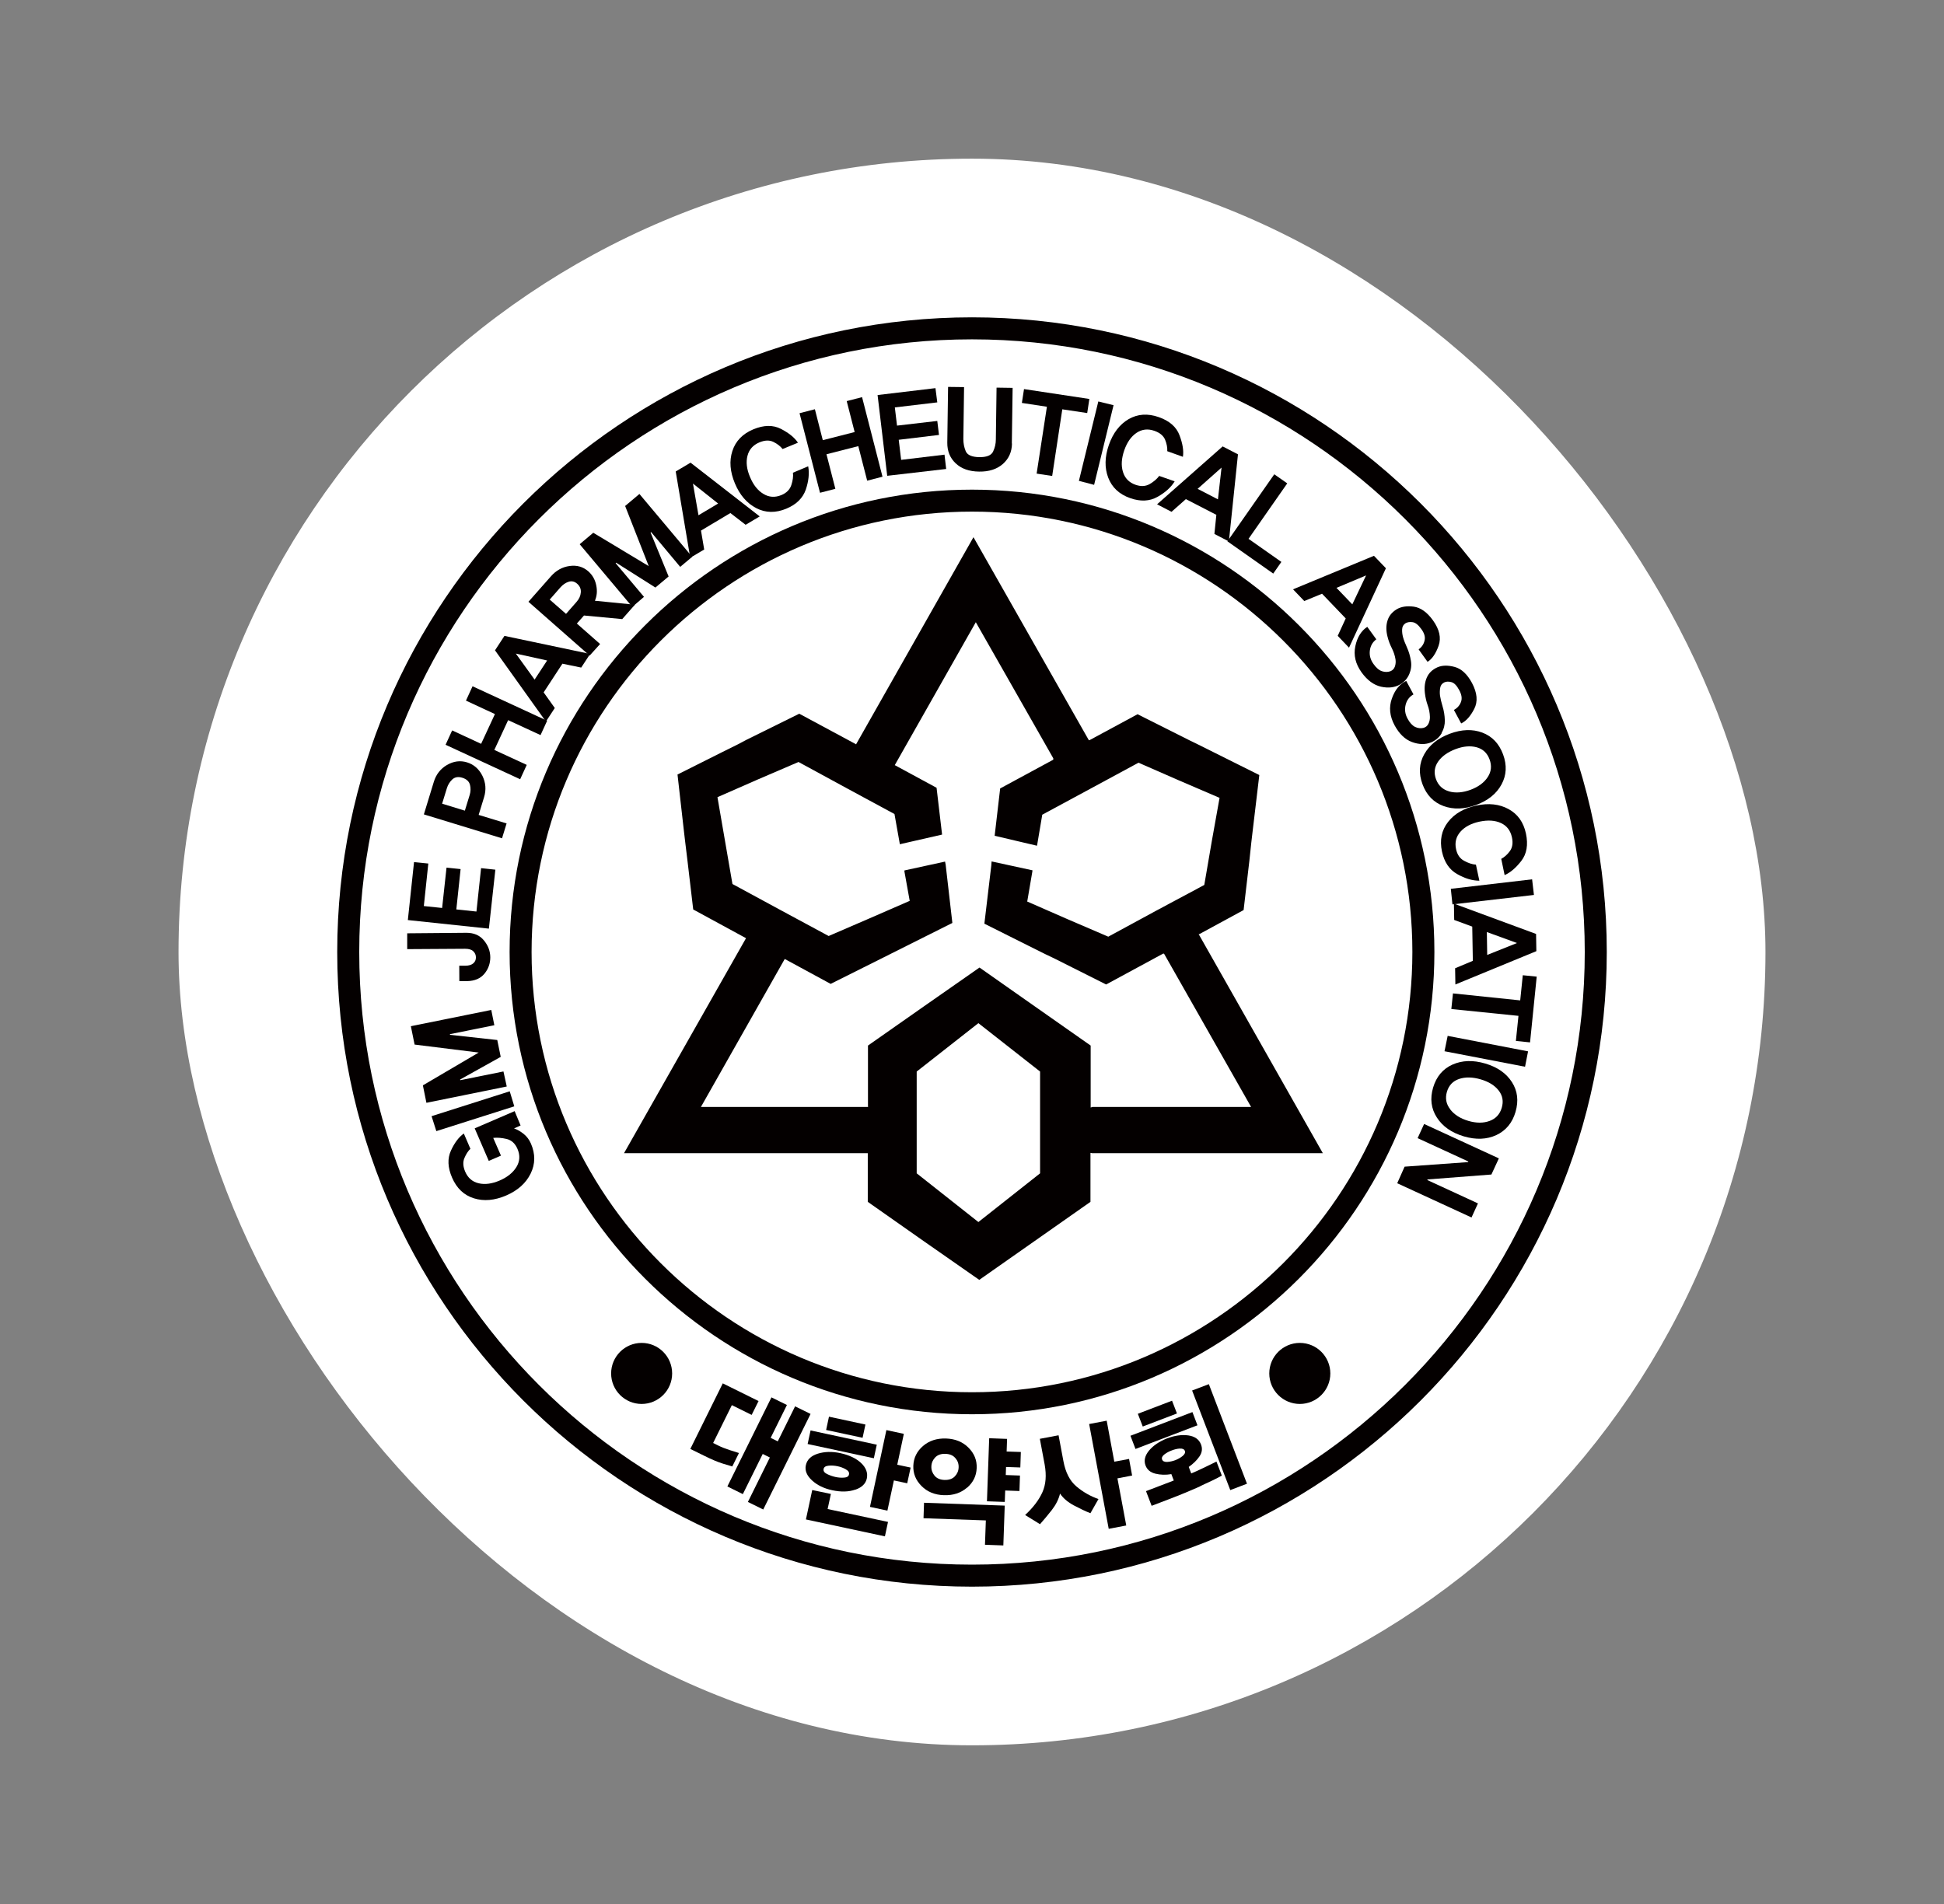 <svg width="49" height="48" viewBox="0 0 49 48" fill="none" xmlns="http://www.w3.org/2000/svg">
<rect x="0" y="0" width="49" height="48" fill="#808080" stroke="none"/>
<rect x="4.5" y="4" width="40" height="40" rx="20" fill="white"/>
<g clip-path="url(#clip0_1304_32686)">
<path d="M40.021 26.519C41.412 17.948 35.592 9.871 27.021 8.48C18.45 7.089 10.373 12.909 8.982 21.48C7.591 30.052 13.411 38.128 21.982 39.519C30.553 40.91 38.63 35.09 40.021 26.519Z" fill="white"/>
<path d="M24.5 40C15.677 40 8.5 32.823 8.5 24C8.5 15.177 15.677 8 24.5 8C33.323 8 40.5 15.177 40.5 24C40.5 32.823 33.323 40 24.5 40ZM24.5 8.555C15.984 8.555 9.055 15.484 9.055 24C9.055 32.516 15.984 39.445 24.5 39.445C33.016 39.445 39.945 32.516 39.945 24C39.945 15.484 33.016 8.555 24.5 8.555Z" fill="#040000"/>
<path d="M35.732 25.821C36.739 19.619 32.527 13.774 26.324 12.768C20.122 11.761 14.277 15.973 13.271 22.175C12.264 28.378 16.476 34.222 22.678 35.229C28.881 36.236 34.725 32.024 35.732 25.821Z" fill="white"/>
<path d="M24.5 35.654C18.073 35.654 12.845 30.426 12.845 23.999C12.845 17.572 18.073 12.344 24.5 12.344C30.927 12.344 36.155 17.572 36.155 23.999C36.155 30.426 30.927 35.654 24.5 35.654ZM24.5 12.898C18.378 12.898 13.399 17.877 13.399 23.999C13.399 30.12 18.378 35.099 24.5 35.099C30.622 35.099 35.6 30.12 35.6 23.999C35.6 17.877 30.622 12.898 24.5 12.898Z" fill="#040000"/>
<path d="M13.126 28.372L12.957 28.448C13.039 28.476 13.118 28.522 13.198 28.585C13.277 28.648 13.34 28.731 13.383 28.831C13.496 29.093 13.494 29.345 13.375 29.587C13.257 29.827 13.052 30.012 12.76 30.138C12.468 30.264 12.196 30.288 11.946 30.21C11.695 30.132 11.512 29.959 11.395 29.689C11.284 29.433 11.275 29.206 11.366 29.008C11.456 28.81 11.565 28.666 11.691 28.576L11.857 28.962C11.798 29.017 11.748 29.095 11.706 29.195C11.663 29.295 11.671 29.408 11.724 29.535C11.793 29.696 11.907 29.794 12.066 29.831C12.225 29.868 12.401 29.844 12.595 29.761C12.789 29.677 12.93 29.563 13.017 29.421C13.104 29.278 13.113 29.127 13.044 28.966C12.985 28.827 12.893 28.744 12.771 28.714C12.647 28.685 12.534 28.675 12.432 28.687L12.627 29.134L12.32 29.267L11.965 28.446L12.972 28.012L13.122 28.374L13.126 28.372Z" fill="#040000"/>
<path d="M12.963 27.891L10.998 28.516L10.878 28.139L12.848 27.512L12.963 27.891Z" fill="#040000"/>
<path d="M12.462 25.846L11.342 26.071V26.088L12.534 26.219L12.621 26.644L11.597 27.215L11.602 27.232L12.69 27.012L12.773 27.391L10.748 27.802L10.659 27.362L12.066 26.535L10.45 26.334L10.356 25.871L12.383 25.461L12.46 25.846H12.462Z" fill="#040000"/>
<path d="M11.758 23.516C11.943 23.516 12.091 23.578 12.196 23.706C12.303 23.835 12.357 23.976 12.358 24.133C12.358 24.288 12.31 24.427 12.211 24.547C12.111 24.668 11.968 24.729 11.782 24.734H11.578L11.576 24.346H11.726C11.819 24.346 11.887 24.324 11.931 24.285C11.976 24.246 11.996 24.196 11.996 24.137C11.996 24.076 11.974 24.024 11.93 23.982C11.885 23.939 11.817 23.919 11.724 23.919L10.264 23.928V23.529L11.758 23.516Z" fill="#040000"/>
<path d="M12.32 23.411L10.28 23.195L10.436 21.734L10.796 21.77L10.683 22.842L11.144 22.89L11.255 21.873L11.61 21.91L11.502 22.927L12.009 22.98L12.126 21.886L12.486 21.925L12.323 23.409L12.32 23.411Z" fill="#040000"/>
<path d="M11.268 19.285C11.432 19.189 11.601 19.167 11.771 19.219C11.943 19.272 12.072 19.385 12.159 19.557C12.244 19.731 12.259 19.91 12.201 20.099L12.065 20.544L12.769 20.759L12.654 21.134L10.684 20.531L10.935 19.71C10.992 19.522 11.105 19.379 11.27 19.283L11.268 19.285ZM11.846 19.786C11.824 19.699 11.759 19.64 11.652 19.607C11.549 19.575 11.466 19.59 11.401 19.649C11.338 19.709 11.292 19.781 11.266 19.864L11.144 20.261L11.717 20.437L11.839 20.04C11.865 19.956 11.867 19.871 11.846 19.784V19.786Z" fill="#040000"/>
<path d="M13.625 18.532L12.808 18.155L12.46 18.906L13.277 19.283L13.111 19.645L11.231 18.776L11.397 18.414L12.127 18.752L12.475 18.002L11.745 17.663L11.911 17.301L13.791 18.17L13.625 18.532Z" fill="#040000"/>
<path d="M14.651 16.83L14.176 16.732L13.703 17.455L13.984 17.849L13.76 18.191L12.477 16.395L12.715 16.031L14.875 16.486L14.651 16.828V16.83ZM13.002 16.477L13.475 17.133L13.791 16.651L13.002 16.477Z" fill="#040000"/>
<path d="M15.679 15.607L14.72 15.517L14.54 15.72L15.126 16.236L14.862 16.528L13.32 15.171L13.886 14.53C14.015 14.382 14.172 14.295 14.355 14.269C14.538 14.243 14.695 14.287 14.827 14.402C14.932 14.494 14.999 14.611 15.028 14.753C15.058 14.896 15.047 15.025 14.995 15.145L16.003 15.245L15.681 15.611L15.679 15.607ZM14.64 14.934C14.647 14.849 14.616 14.777 14.548 14.716C14.483 14.659 14.411 14.642 14.335 14.666C14.257 14.69 14.187 14.739 14.122 14.812L13.856 15.116L14.267 15.476L14.533 15.173C14.598 15.099 14.634 15.02 14.64 14.934Z" fill="#040000"/>
<path d="M17.145 14.291L16.413 13.415L16.398 13.424L16.853 14.533L16.52 14.812L15.529 14.185L15.518 14.198L16.232 15.047L15.938 15.3L14.611 13.72L14.954 13.431L16.352 14.272L15.757 12.756L16.117 12.453L17.447 14.038L17.145 14.291Z" fill="#040000"/>
<path d="M18.794 13.23L18.41 12.934L17.669 13.376L17.75 13.853L17.398 14.062L17.032 11.886L17.406 11.664L19.149 13.019L18.798 13.228L18.794 13.23ZM17.467 12.193L17.606 12.99L18.101 12.694L17.469 12.193H17.467Z" fill="#040000"/>
<path d="M20.372 11.76C20.403 11.934 20.383 12.128 20.311 12.342C20.236 12.557 20.074 12.718 19.822 12.823C19.552 12.936 19.297 12.932 19.062 12.81C18.826 12.688 18.646 12.479 18.523 12.185C18.401 11.891 18.378 11.621 18.46 11.37C18.541 11.12 18.717 10.937 18.987 10.824C19.253 10.713 19.486 10.71 19.686 10.813C19.885 10.917 20.028 11.031 20.113 11.161L19.726 11.32C19.671 11.25 19.593 11.189 19.493 11.14C19.393 11.092 19.277 11.096 19.14 11.153C18.981 11.22 18.881 11.333 18.841 11.49C18.8 11.647 18.82 11.826 18.904 12.024C18.987 12.224 19.099 12.366 19.242 12.451C19.384 12.538 19.536 12.547 19.695 12.481C19.826 12.427 19.909 12.342 19.946 12.229C19.983 12.117 19.998 12.013 19.987 11.917L20.37 11.756L20.372 11.76Z" fill="#040000"/>
<path d="M21.858 12.118L21.634 11.247L20.832 11.452L21.056 12.323L20.669 12.423L20.153 10.417L20.54 10.317L20.739 11.097L21.542 10.892L21.342 10.112L21.729 10.012L22.244 12.018L21.858 12.118Z" fill="#040000"/>
<path d="M22.363 11.996L22.12 9.959L23.579 9.785L23.625 10.144L22.555 10.271L22.61 10.73L23.625 10.612L23.668 10.965L22.653 11.087L22.714 11.593L23.807 11.462L23.849 11.823L22.364 11.995L22.363 11.996Z" fill="#040000"/>
<path d="M25.508 11.181C25.504 11.394 25.428 11.564 25.278 11.697C25.128 11.828 24.929 11.893 24.679 11.889C24.428 11.886 24.232 11.817 24.088 11.68C23.945 11.545 23.875 11.372 23.877 11.159L23.897 9.754L24.3 9.759L24.282 11.067C24.282 11.172 24.3 11.274 24.341 11.373C24.382 11.472 24.496 11.521 24.681 11.525C24.868 11.527 24.986 11.481 25.031 11.385C25.077 11.289 25.101 11.187 25.101 11.079L25.119 9.772L25.524 9.778L25.504 11.183L25.508 11.181Z" fill="#040000"/>
<path d="M26.776 10.319L26.521 11.999L26.129 11.94L26.388 10.254L25.757 10.158L25.811 9.809L27.458 10.058L27.404 10.413L26.776 10.319Z" fill="#040000"/>
<path d="M27.194 12.125L27.684 10.121L28.068 10.215L27.578 12.223L27.196 12.123L27.194 12.125Z" fill="#040000"/>
<path d="M29.608 12.135C29.516 12.287 29.372 12.416 29.174 12.527C28.976 12.638 28.749 12.649 28.49 12.559C28.212 12.462 28.028 12.289 27.933 12.041C27.839 11.793 27.845 11.518 27.95 11.216C28.055 10.917 28.22 10.7 28.447 10.567C28.675 10.436 28.926 10.418 29.203 10.514C29.475 10.608 29.651 10.761 29.73 10.972C29.81 11.183 29.84 11.364 29.816 11.516L29.422 11.375C29.427 11.285 29.409 11.189 29.368 11.087C29.326 10.985 29.235 10.909 29.096 10.861C28.934 10.804 28.784 10.821 28.649 10.911C28.512 11.002 28.41 11.148 28.338 11.351C28.268 11.555 28.255 11.736 28.305 11.897C28.353 12.056 28.46 12.165 28.623 12.222C28.756 12.268 28.874 12.263 28.978 12.204C29.081 12.144 29.161 12.076 29.218 11.998L29.61 12.135H29.608Z" fill="#040000"/>
<path d="M30.61 13.461L30.659 12.979L29.891 12.583L29.529 12.903L29.165 12.714L30.818 11.254L31.204 11.454L30.975 13.65L30.61 13.461ZM30.792 11.786L30.187 12.324L30.699 12.589L30.79 11.786H30.792Z" fill="#040000"/>
<path d="M30.938 13.647L32.119 11.957L32.446 12.186L31.47 13.584L32.298 14.166L32.093 14.46L30.941 13.649L30.938 13.647Z" fill="#040000"/>
<path d="M33.717 16.032L33.92 15.591L33.323 14.968L32.875 15.152L32.592 14.857L34.632 14.012L34.933 14.326L34.003 16.328L33.72 16.032H33.717ZM34.432 14.507L33.687 14.82L34.086 15.236L34.434 14.505L34.432 14.507Z" fill="#040000"/>
<path d="M35.523 16.99C35.478 17.101 35.401 17.19 35.29 17.256C35.153 17.334 34.994 17.352 34.811 17.312C34.628 17.271 34.465 17.151 34.321 16.953C34.166 16.738 34.114 16.518 34.162 16.291C34.21 16.064 34.312 15.901 34.463 15.803L34.691 16.117C34.597 16.188 34.543 16.282 34.528 16.402C34.513 16.522 34.545 16.635 34.619 16.738C34.689 16.837 34.761 16.898 34.835 16.922C34.909 16.946 34.979 16.946 35.046 16.922C35.103 16.899 35.14 16.859 35.16 16.801C35.179 16.744 35.184 16.685 35.175 16.624C35.159 16.524 35.127 16.43 35.081 16.339C35.035 16.248 34.998 16.152 34.972 16.045C34.935 15.899 34.935 15.768 34.972 15.649C35.007 15.531 35.083 15.435 35.203 15.361C35.316 15.293 35.46 15.271 35.636 15.294C35.809 15.319 35.97 15.433 36.118 15.638C36.283 15.868 36.331 16.08 36.261 16.28C36.19 16.478 36.098 16.613 35.983 16.685L35.758 16.372C35.837 16.313 35.887 16.239 35.907 16.149C35.93 16.06 35.902 15.962 35.824 15.857C35.748 15.751 35.674 15.694 35.604 15.685C35.534 15.675 35.475 15.685 35.428 15.712C35.373 15.748 35.345 15.797 35.342 15.864C35.338 15.931 35.347 15.995 35.364 16.062C35.384 16.134 35.417 16.221 35.464 16.323C35.51 16.424 35.543 16.535 35.563 16.659C35.582 16.77 35.569 16.881 35.523 16.992V16.99Z" fill="#040000"/>
<path d="M36.34 18.482C36.281 18.585 36.192 18.663 36.074 18.715C35.928 18.774 35.767 18.772 35.591 18.707C35.416 18.643 35.27 18.502 35.153 18.288C35.027 18.055 35.005 17.829 35.083 17.611C35.16 17.391 35.282 17.243 35.445 17.166L35.628 17.506C35.526 17.563 35.46 17.65 35.43 17.768C35.401 17.885 35.416 18.001 35.477 18.114C35.534 18.221 35.597 18.29 35.667 18.325C35.737 18.358 35.806 18.367 35.876 18.351C35.935 18.336 35.978 18.301 36.005 18.247C36.031 18.193 36.044 18.134 36.042 18.071C36.039 17.97 36.02 17.872 35.985 17.777C35.952 17.683 35.928 17.581 35.915 17.471C35.898 17.321 35.915 17.191 35.965 17.079C36.015 16.966 36.103 16.881 36.231 16.823C36.353 16.77 36.497 16.768 36.667 16.814C36.837 16.86 36.982 16.995 37.102 17.217C37.235 17.467 37.255 17.685 37.159 17.872C37.063 18.058 36.954 18.18 36.83 18.238L36.647 17.899C36.732 17.851 36.793 17.783 36.824 17.698C36.858 17.613 36.843 17.511 36.78 17.397C36.719 17.282 36.653 17.215 36.584 17.197C36.516 17.178 36.456 17.18 36.407 17.202C36.347 17.23 36.312 17.276 36.301 17.341C36.29 17.406 36.288 17.472 36.297 17.539C36.309 17.613 36.329 17.703 36.362 17.811C36.395 17.918 36.414 18.033 36.418 18.158C36.421 18.271 36.394 18.378 36.334 18.484L36.34 18.482Z" fill="#040000"/>
<path d="M37.847 19.776C37.721 20.009 37.508 20.181 37.211 20.292C36.911 20.403 36.636 20.412 36.384 20.32C36.133 20.227 35.957 20.044 35.856 19.773C35.754 19.499 35.769 19.246 35.9 19.013C36.031 18.78 36.246 18.608 36.545 18.497C36.843 18.386 37.117 18.377 37.362 18.469C37.61 18.562 37.784 18.745 37.886 19.018C37.986 19.29 37.974 19.542 37.847 19.776ZM36.527 19.952C36.69 19.998 36.871 19.983 37.069 19.91C37.264 19.836 37.409 19.73 37.499 19.591C37.59 19.453 37.605 19.303 37.545 19.144C37.486 18.983 37.377 18.882 37.22 18.839C37.063 18.797 36.886 18.811 36.69 18.885C36.492 18.959 36.344 19.065 36.249 19.2C36.155 19.336 36.137 19.484 36.196 19.645C36.255 19.804 36.366 19.906 36.529 19.952H36.527Z" fill="#040000"/>
<path d="M37.29 22.203C37.113 22.203 36.926 22.148 36.728 22.035C36.531 21.924 36.403 21.733 36.346 21.467C36.285 21.181 36.335 20.933 36.499 20.722C36.662 20.513 36.9 20.375 37.213 20.308C37.523 20.241 37.793 20.271 38.024 20.397C38.255 20.523 38.402 20.728 38.463 21.016C38.522 21.297 38.483 21.528 38.344 21.706C38.206 21.883 38.065 22.002 37.925 22.061L37.84 21.652C37.919 21.61 37.993 21.545 38.058 21.456C38.122 21.367 38.141 21.251 38.109 21.107C38.072 20.939 37.982 20.818 37.834 20.75C37.686 20.681 37.507 20.669 37.296 20.713C37.085 20.757 36.924 20.842 36.813 20.966C36.703 21.09 36.664 21.238 36.701 21.406C36.73 21.545 36.797 21.643 36.902 21.7C37.008 21.758 37.105 21.791 37.202 21.798L37.289 22.205L37.29 22.203Z" fill="#040000"/>
<path d="M36.569 22.407L38.618 22.168L38.664 22.562L36.61 22.8L36.569 22.407Z" fill="#040000"/>
<path d="M36.677 24.41L37.124 24.223L37.109 23.36L36.654 23.192L36.647 22.781L38.718 23.545L38.725 23.979L36.684 24.819L36.677 24.408V24.41ZM38.237 23.774L37.477 23.497L37.486 24.074L38.237 23.774Z" fill="#040000"/>
<path d="M38.274 25.61L36.582 25.438L36.623 25.044L38.318 25.22L38.383 24.586L38.734 24.621L38.566 26.279L38.209 26.242L38.274 25.61Z" fill="#040000"/>
<path d="M36.492 26.115L38.516 26.505L38.44 26.893L36.41 26.502L36.49 26.113L36.492 26.115Z" fill="#040000"/>
<path d="M37.716 28.616C37.475 28.727 37.202 28.738 36.897 28.648C36.59 28.557 36.364 28.4 36.218 28.174C36.072 27.949 36.041 27.697 36.122 27.42C36.205 27.141 36.368 26.947 36.612 26.838C36.856 26.73 37.131 26.721 37.438 26.812C37.743 26.902 37.967 27.058 38.109 27.28C38.252 27.502 38.281 27.753 38.2 28.032C38.119 28.309 37.956 28.503 37.716 28.616ZM36.553 27.967C36.656 28.101 36.808 28.198 37.011 28.258C37.213 28.317 37.39 28.317 37.547 28.259C37.703 28.202 37.804 28.091 37.852 27.93C37.901 27.766 37.875 27.62 37.775 27.492C37.675 27.363 37.523 27.27 37.322 27.211C37.118 27.152 36.939 27.148 36.78 27.2C36.623 27.252 36.519 27.361 36.471 27.524C36.423 27.686 36.451 27.834 36.555 27.967H36.553Z" fill="#040000"/>
<path d="M35.403 29.412L37.006 29.297L37.009 29.281L35.732 28.693L35.896 28.336L37.78 29.203L37.592 29.61L35.981 29.734L35.978 29.75L37.253 30.338L37.091 30.693L35.218 29.83L35.404 29.412H35.403Z" fill="#040000"/>
<path fill-rule="evenodd" clip-rule="evenodd" d="M19.78 24.177L19.793 24.156L19.773 24.171L19.78 24.177Z" fill="#040000"/>
<path d="M30.218 23.549H30.231L31.346 22.943L31.492 21.695L31.54 21.242L31.568 21.003L31.742 19.539L30.612 18.975L30.207 18.773L29.991 18.668L28.673 18.006L27.46 18.661H27.445L24.537 13.543L21.581 18.759V18.766L21.414 18.675L20.146 17.993L18.82 18.648L18.611 18.759L18.206 18.96L17.077 19.526L17.243 20.99L17.271 21.227L17.326 21.68L17.473 22.928L18.804 23.652L15.729 29.072H21.873V30.299L23.274 31.283L24.683 32.266L26.084 31.283L27.486 30.299V29.064L27.528 29.072H33.343L30.213 23.549H30.218ZM26.216 29.58L24.661 30.808L23.106 29.58V27.014L24.661 25.794L26.216 27.014V29.58ZM27.491 27.922V26.359L26.09 25.376L24.689 24.392L23.28 25.376L21.878 26.359V27.899L21.886 27.907H17.667L19.78 24.176L20.937 24.804L22.261 24.142L22.47 24.037L22.875 23.834L24.005 23.268L23.836 21.798L23.821 21.721L22.797 21.944V21.972L22.93 22.711L21.906 23.157L20.887 23.597L19.674 22.943L18.462 22.286L18.273 21.192L18.084 20.097L19.103 19.65L20.127 19.21L21.333 19.866L22.546 20.522L22.679 21.269V21.284L23.746 21.04L23.607 19.86L22.553 19.289L22.561 19.276L24.596 15.686L26.549 19.117V19.152L25.21 19.877L25.071 21.07L26.138 21.321L26.145 21.286L26.271 20.539L27.484 19.884L28.697 19.228L29.716 19.674L30.74 20.114L30.544 21.208L30.355 22.31L29.142 22.959L27.935 23.614L26.911 23.174L25.892 22.728L26.018 21.99L26.025 21.941L24.994 21.717L24.986 21.822L24.812 23.286L25.942 23.852L26.347 24.054L26.563 24.157L27.881 24.819L29.157 24.128L29.326 24.037L29.346 24.052L31.535 27.907H27.532L27.49 27.922H27.491Z" fill="#040000"/>
<path d="M18.214 36.896C18.094 36.859 17.938 36.794 17.75 36.7L17.4 36.528L18.218 34.875L19.12 35.321L18.946 35.67L18.447 35.424L17.975 36.378L18.097 36.439C18.186 36.483 18.284 36.522 18.393 36.557C18.502 36.593 18.58 36.618 18.626 36.631L18.458 36.97C18.415 36.957 18.332 36.933 18.212 36.896H18.214ZM18.852 37.863L19.405 36.744L19.225 36.655L18.724 37.667L18.334 37.474L19.445 35.228L19.835 35.42L19.425 36.249L19.604 36.337L20.041 35.454L20.431 35.646L19.238 38.055L18.848 37.863H18.852Z" fill="#040000"/>
<path d="M21.557 37.554C21.392 37.612 21.198 37.617 20.976 37.569C20.769 37.525 20.599 37.442 20.468 37.322C20.335 37.2 20.283 37.072 20.312 36.939C20.342 36.798 20.442 36.702 20.612 36.648C20.782 36.595 20.972 36.589 21.181 36.634C21.403 36.682 21.579 36.765 21.705 36.883C21.83 37.002 21.878 37.131 21.849 37.272C21.821 37.403 21.725 37.499 21.558 37.556L21.557 37.554ZM20.314 38.305L20.473 37.564L20.943 37.663L20.861 38.043L22.383 38.368L22.305 38.732L20.312 38.305H20.314ZM20.357 36.404L20.431 36.062L22.1 36.421L22.026 36.763L20.357 36.404ZM21.32 37.042C21.257 37.007 21.189 36.98 21.115 36.965C21.037 36.948 20.961 36.943 20.887 36.95C20.813 36.957 20.771 36.983 20.76 37.031C20.749 37.083 20.776 37.126 20.843 37.159C20.91 37.192 20.98 37.218 21.058 37.235C21.131 37.251 21.205 37.257 21.277 37.251C21.35 37.246 21.39 37.22 21.399 37.172C21.411 37.122 21.385 37.079 21.322 37.044L21.32 37.042ZM20.823 36.05L20.895 35.715L21.814 35.913L21.742 36.247L20.823 36.05ZM22.531 37.322L22.368 38.083L21.928 37.989L22.342 36.053L22.782 36.148L22.616 36.926L22.953 36.998L22.867 37.394L22.531 37.322Z" fill="#040000"/>
<path d="M24.374 37.504C24.219 37.639 24.025 37.702 23.792 37.694C23.561 37.687 23.372 37.609 23.228 37.463C23.082 37.317 23.014 37.147 23.021 36.953C23.028 36.755 23.11 36.589 23.263 36.456C23.417 36.322 23.611 36.258 23.844 36.265C24.077 36.273 24.267 36.35 24.411 36.496C24.557 36.642 24.626 36.812 24.618 37.01C24.611 37.206 24.531 37.371 24.376 37.506L24.374 37.504ZM24.827 38.944L24.849 38.33L23.278 38.275L23.291 37.885L25.325 37.957L25.29 38.961L24.827 38.944ZM24.08 36.759C24.023 36.69 23.94 36.655 23.829 36.652C23.72 36.648 23.635 36.678 23.574 36.74C23.513 36.803 23.479 36.879 23.476 36.968C23.472 37.056 23.5 37.134 23.557 37.203C23.614 37.271 23.698 37.306 23.807 37.31C23.918 37.313 24.005 37.284 24.066 37.221C24.127 37.158 24.16 37.082 24.163 36.994C24.167 36.905 24.14 36.827 24.082 36.759H24.08ZM25.337 37.574L25.326 37.864L24.877 37.848L24.933 36.258L25.384 36.275L25.373 36.593L25.731 36.605L25.718 36.995L25.358 36.983L25.351 37.186L25.709 37.199L25.696 37.589L25.337 37.576V37.574Z" fill="#040000"/>
<path d="M27.484 38.148C27.36 38.1 27.222 38.033 27.068 37.952C26.915 37.87 26.798 37.771 26.719 37.654C26.684 37.798 26.615 37.935 26.512 38.068C26.408 38.2 26.308 38.32 26.214 38.425L25.839 38.194C26.044 38.004 26.188 37.813 26.275 37.619C26.362 37.425 26.38 37.194 26.332 36.924L26.21 36.273L26.682 36.184L26.804 36.835C26.857 37.12 26.966 37.333 27.131 37.473C27.296 37.612 27.48 37.719 27.688 37.791L27.484 38.15V38.148ZM28.166 37.27L28.388 38.458L27.946 38.542L27.453 35.9L27.895 35.816L28.087 36.85L28.459 36.78L28.536 37.199L28.165 37.27H28.166Z" fill="#040000"/>
<path d="M28.621 36.529L28.494 36.196L30.056 35.599L30.183 35.932L28.621 36.529ZM28.804 35.963L28.68 35.642L29.542 35.312L29.666 35.634L28.804 35.963ZM30.257 37.468C30.013 37.577 29.747 37.688 29.455 37.799L29.028 37.962L28.886 37.592L29.586 37.324L29.525 37.163C29.383 37.187 29.25 37.183 29.124 37.152C28.998 37.121 28.917 37.054 28.876 36.95C28.826 36.823 28.858 36.695 28.965 36.566C29.074 36.438 29.224 36.339 29.412 36.264C29.608 36.189 29.788 36.165 29.952 36.187C30.117 36.211 30.222 36.287 30.272 36.414C30.313 36.52 30.3 36.621 30.232 36.719C30.165 36.817 30.074 36.904 29.963 36.982L30.026 37.146C30.115 37.109 30.222 37.061 30.348 37C30.472 36.939 30.577 36.889 30.662 36.847L30.797 37.2C30.677 37.269 30.494 37.357 30.252 37.466L30.257 37.468ZM29.738 36.518C29.669 36.523 29.599 36.54 29.529 36.568C29.459 36.594 29.398 36.629 29.346 36.669C29.294 36.71 29.276 36.753 29.292 36.795C29.309 36.838 29.35 36.858 29.418 36.856C29.485 36.852 29.553 36.838 29.623 36.812C29.695 36.784 29.756 36.749 29.81 36.705C29.863 36.66 29.882 36.618 29.865 36.577C29.849 36.535 29.806 36.514 29.738 36.52V36.518ZM31.01 37.566L30.048 35.055L30.47 34.895L31.431 37.405L31.01 37.566Z" fill="#040000"/>
<path d="M16.173 35.394C16.598 35.394 16.942 35.049 16.942 34.625C16.942 34.2 16.598 33.855 16.173 33.855C15.748 33.855 15.404 34.2 15.404 34.625C15.404 35.049 15.748 35.394 16.173 35.394Z" fill="#040000"/>
<path d="M32.763 35.394C33.187 35.394 33.532 35.049 33.532 34.625C33.532 34.2 33.187 33.855 32.763 33.855C32.338 33.855 31.993 34.2 31.993 34.625C31.993 35.049 32.338 35.394 32.763 35.394Z" fill="#040000"/>
</g>
<defs>
<clipPath id="clip0_1304_32686">
<rect width="32" height="32" fill="white" transform="translate(8.5 8)"/>
</clipPath>
</defs>
</svg>
